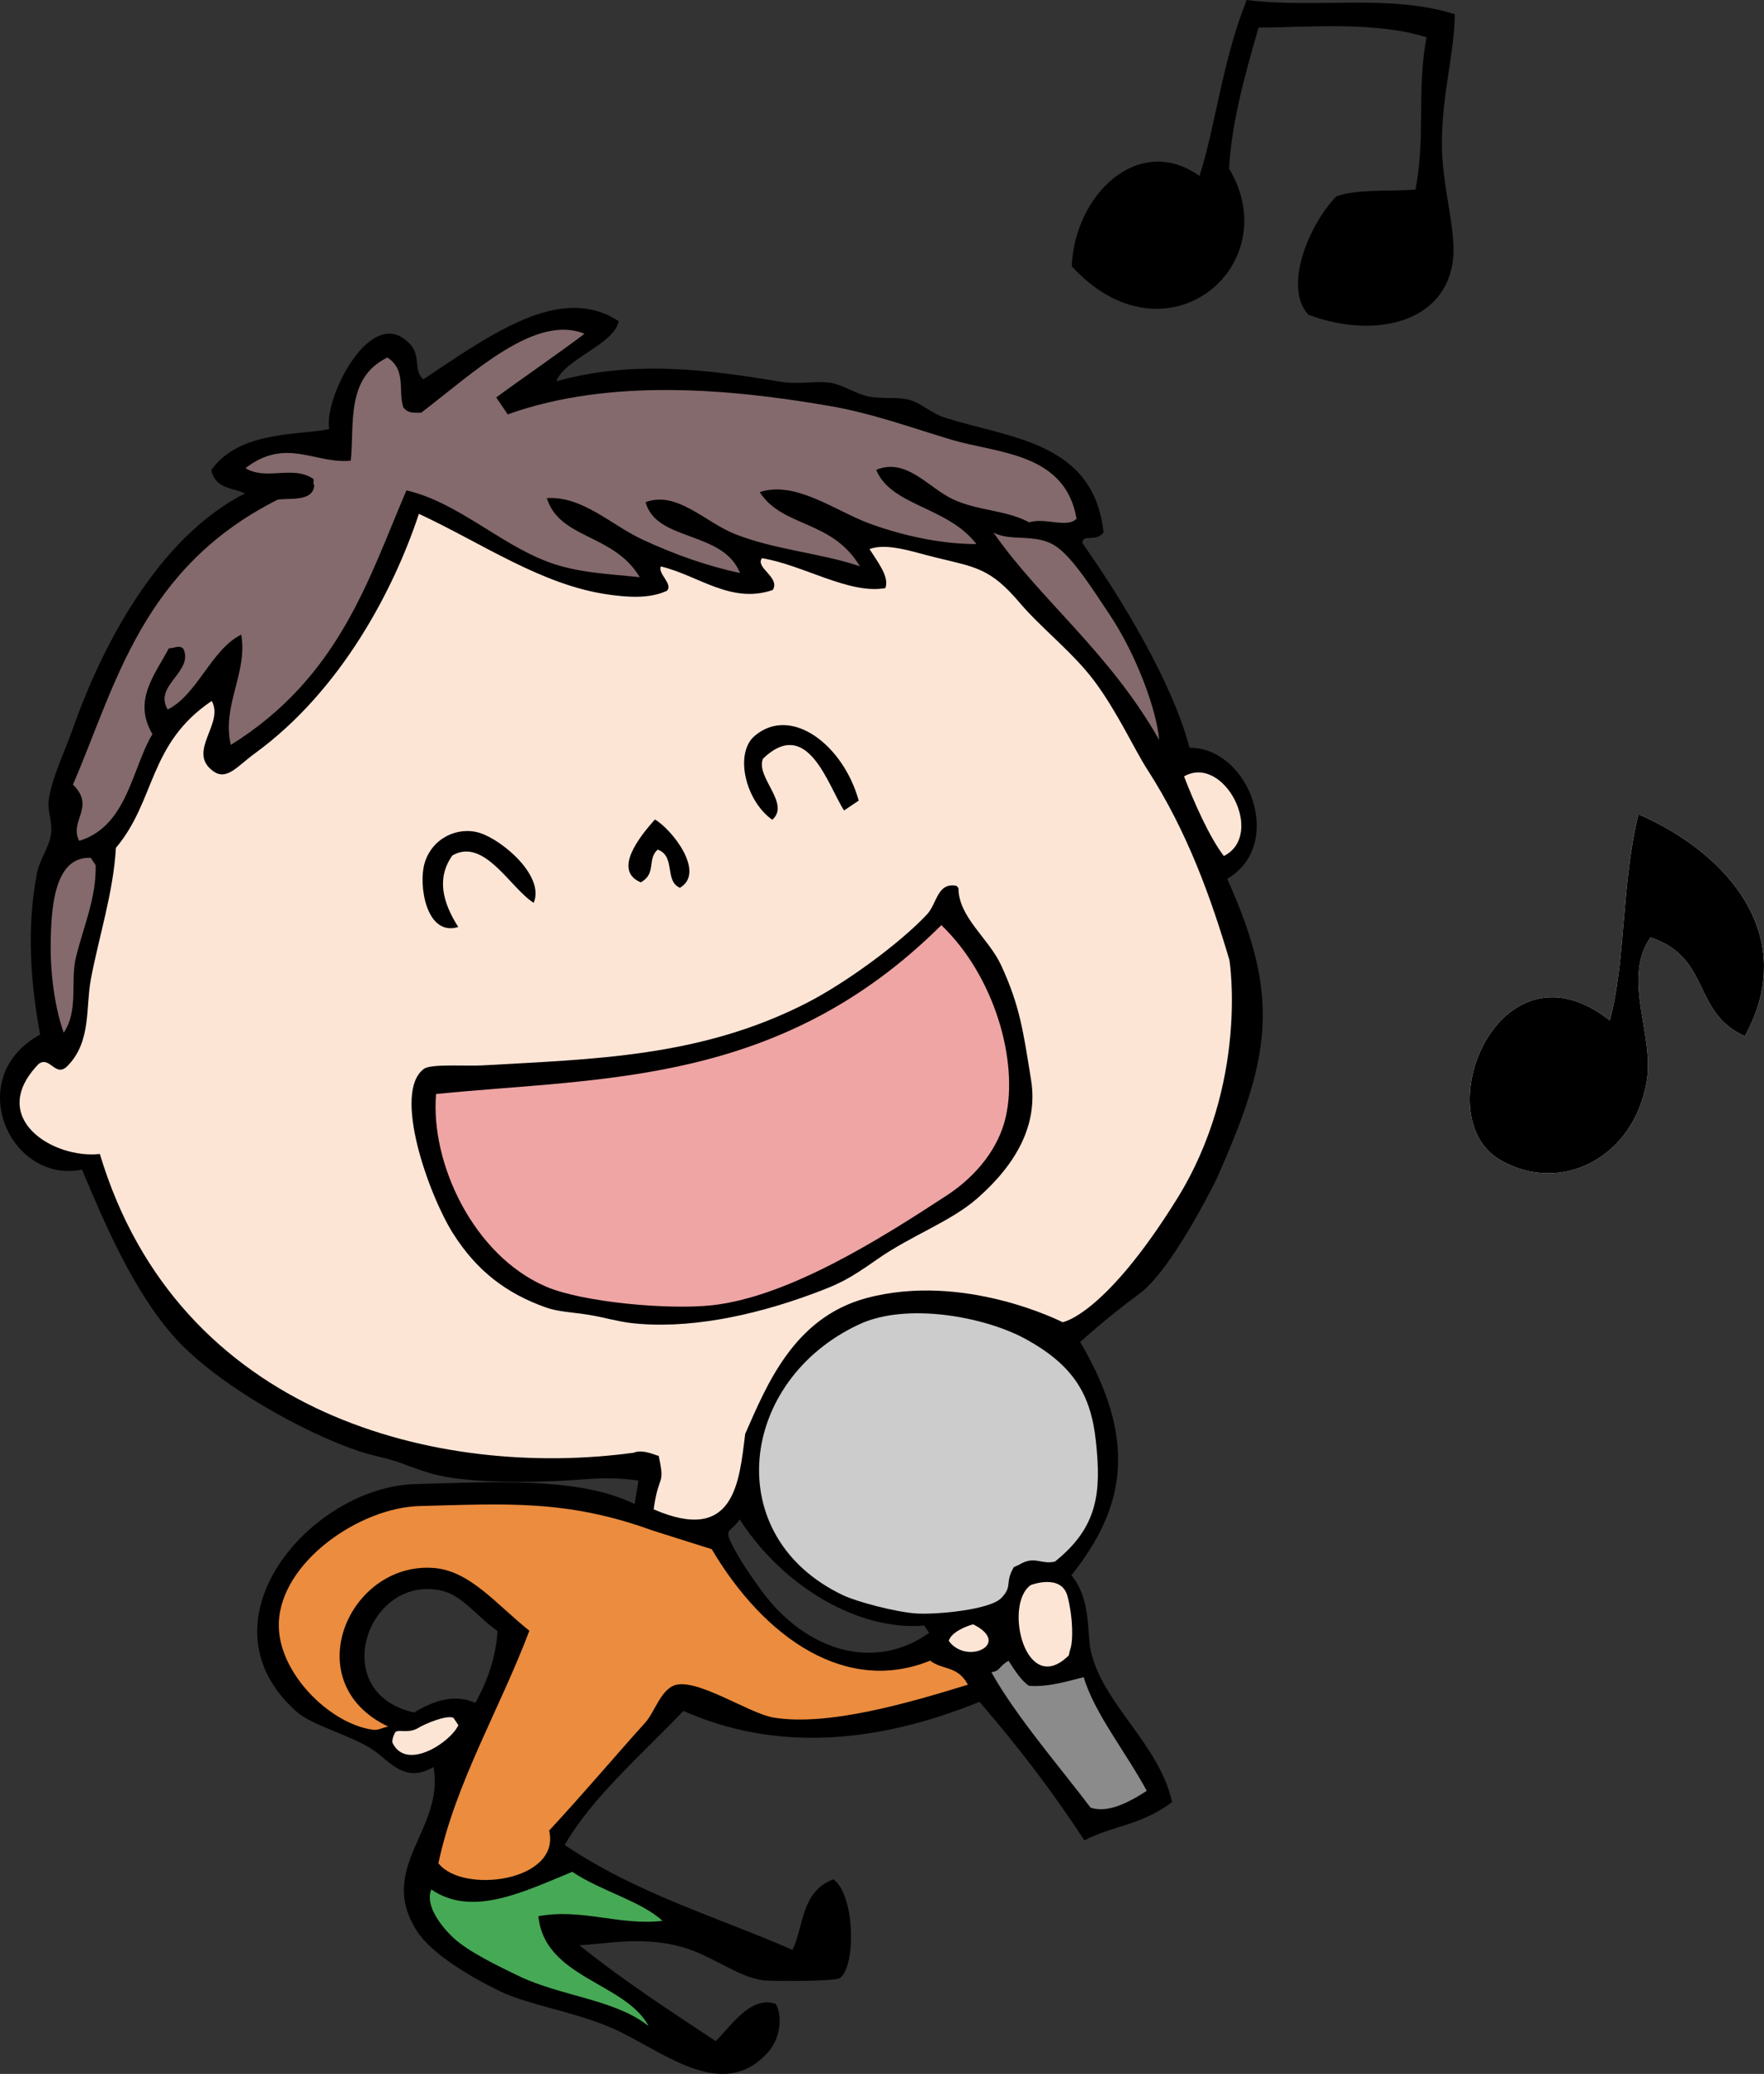 <?xml version="1.0" encoding="UTF-8"?>
<!DOCTYPE svg PUBLIC "-//W3C//DTD SVG 1.1//EN" "http://www.w3.org/Graphics/SVG/1.1/DTD/svg11.dtd">
<svg version="1.1" xmlns="http://www.w3.org/2000/svg" xmlns:xlink="http://www.w3.org/1999/xlink" x="0" y="0" width="736.54" height="865.844" viewBox="0, 0, 736.54, 865.844">
  <rect x="0" y="0" width="736.54" height="865.844" fill="#333333" stroke="none"/>
  <g id="Layer_2">
    <path d="M239.514,128.536 C219.985,128.629 198.5,143.866 176.795,158.341 C172.675,155.066 175.619,148.729 171.559,144.069 C155.269,125.439 134.92,166.664 137.475,179.114 C125.695,181.799 99.938,179.535 88.228,196.255 C89.973,204.21 96.984,203.506 102.279,206.001 C65.514,224.686 42.2,270.811 30.58,303.751 C26.86,314.326 21.33,325.39 20.305,334.475 C19.845,338.59 21.73,342.945 21.42,347.04 C20.96,353.415 16.635,358.355 15.445,364.485 C11,387.645 12.829,410.795 16.744,431.925 C-15.761,449.715 3.965,494.404 34.25,488.309 C43.63,510.734 55.89,539.419 73.035,558.489 C90.55,577.924 126.39,597.941 149.76,605.831 C155.845,607.901 162.144,608.775 168.139,611.085 C171.889,612.51 176.149,614.02 179.834,615.11 C195.294,619.72 226.305,618.994 243.865,617.604 C252.44,616.924 258.66,617.041 266.58,618.126 L264.994,627.925 C241.469,616.395 205.789,618.765 173.494,619.585 C130.134,620.675 81.405,676.555 123.57,714.38 C130.38,720.505 145.095,723.851 155.045,730.091 C162.265,734.656 168.685,745.01 181,737.725 C185.75,763.87 157.02,779.641 174.115,806.251 C180.315,815.886 197.169,825.759 209.074,831.479 C220.534,836.964 239.379,839.819 254.844,846.409 C275.889,855.344 301.504,878.891 321.039,856.376 C325.364,851.391 327.07,842.391 323.91,836.591 C313.53,833.146 305.759,845.199 298.844,852.159 C279.754,839.484 260.589,827.129 241.934,812.114 C252.959,811.684 269.91,807.725 287.6,813.77 C298.815,817.565 308.668,825.495 318.728,826.78 C321.788,827.16 348.684,827.3 350.744,825.8 C357.509,820.745 356.979,791.08 347.994,784.595 C334.359,789.63 335.655,804.475 330.875,814.04 C299.05,800.14 266.349,790.8 235.779,770.27 C247.019,750.62 267.743,732.735 285.353,714.29 C323.123,731.01 364.575,728.486 408.975,710.501 C425.56,729.621 440.369,749.311 452.769,768.341 C465.189,761.931 476.319,762.18 489.389,752.35 C484.004,728.035 460.57,711.629 455.455,689.309 C453.755,681.829 455.699,667.634 447.344,657.684 C469.969,629.299 475.119,601.286 451.019,560.261 C451.019,560.261 462.019,550.175 475.764,540.1 C489.504,530.02 507.84,492.456 507.84,492.456 C530.75,441.131 534.79,416.569 512.41,366.909 C536.68,352.754 521.794,312.11 496.654,312.175 C489.659,285.185 468.519,250.241 451.949,226.751 C451.944,222.631 457.825,226.539 460.76,222.239 C456.64,184.009 421.054,183.025 393.904,174.145 C389.034,172.515 384.545,168.39 380.225,167.095 C375.075,165.515 369.013,166.69 362.853,165.575 C357.438,164.525 352.315,160.8 347.135,159.895 C340.975,158.815 333.519,160.649 326.004,159.399 C296.689,154.479 264.49,150.084 232.305,159.194 C235.67,149.834 256.529,143.791 258.324,134.081 C252.314,130.157 246.023,128.505 239.514,128.536 z M308.834,634.319 C327.074,662.684 358.894,681.03 385.889,678.655 C386.579,679.67 387.264,680.7 387.959,681.72 C364.769,698.155 336.359,689.014 318.154,664.354 C315.009,660.054 308.405,650.911 304.93,643.341 C302.52,638.111 305.664,639.329 308.834,634.319 z M178.801,663.411 C180.619,663.439 182.499,663.665 184.434,664.114 C193.184,666.149 198.463,674.321 207.728,680.931 C207.148,691.416 203.76,701.376 198.475,710.966 C190.9,707.466 182.314,709.141 172.949,714.966 C138.407,707.241 151.528,662.992 178.801,663.411 z" fill="#000000" id="path1204"/>
  </g>
  <g id="Layer_1">
    <path d="M626.564,484.385 C651.759,498.795 682.219,483.46 687.584,451.315 C690.809,432.025 677.124,408.62 689.159,391.365 C714.559,399.83 706.394,422.71 728.539,432.585 C751.549,390.63 721.264,356.085 684.139,339.95 C676.869,369.34 678.954,400.655 672.159,426.035 C626.239,389.63 594.819,466.2 626.564,484.385" fill="#FFFFFE" id="path1050"/>
    <path d="M672.164,426.035 C678.954,400.65 676.884,369.34 684.139,339.95 C721.264,356.085 751.534,390.63 728.539,432.585 C706.394,422.71 714.559,399.83 689.159,391.365 C677.124,408.62 690.809,432.01 687.584,451.315 C682.219,483.46 651.759,498.795 626.564,484.385 C594.819,466.2 626.239,389.63 672.164,426.035" fill="#000000" id="path1052"/>
    <path d="M500.839,73.45 C507.369,53.465 510.384,25.295 520.529,-0 C549.554,3.66 580.069,-2.7 607.434,5.94 C607.359,21.61 602.089,39.245 602.034,59.59 C601.939,77.175 607.929,95.3 606.759,107.705 C604.139,134.615 574.329,141.855 546.264,131.4 C535.674,119.785 546.594,93.63 558.039,81.905 C568.054,78.71 580.039,80.08 591.029,79.11 C595.344,56.73 591.424,37.9 595.639,15.565 C574.404,8.925 547.544,11.32 525.489,11.555 C519.539,31.935 514.099,52.16 513.204,70.405 C537.549,111.15 486.684,153.91 447.499,111.17 C448.699,81.255 475.394,55.415 500.839,73.45" fill="#000000" id="path1054"/>
    <path d="M212.004,172.995 C210.389,170.635 208.794,168.26 207.179,165.915 C217.374,158.445 234.054,146.95 244.074,139.34 C223.419,130.98 197.689,155.655 175.884,172.295 C173.259,172.19 170.459,172.905 168.379,170 C166.134,163.23 169.784,154.38 161.734,149.275 C144.079,157.815 148.104,177.82 146.444,192.335 C131.689,193.835 119.444,182.365 102.504,195.445 C111.234,200.795 122.244,194.055 130.839,199.95 C131.199,200.9 130.504,201.675 131.209,202.675 C130.689,209.625 120.674,207.82 115.919,208.605 C59.099,237.27 48.409,286.01 30.459,327.565 C40.074,337.045 28.734,342.57 33.054,351.045 C53.244,344.925 55.084,320.63 63.649,306.5 C55.394,292.515 64.524,281.895 70.499,270.66 C72.529,270.75 74.919,269.045 76.629,270.95 C80.814,280.6 63.969,286.225 70.024,296.215 C82.354,290.125 88.289,271.045 100.744,264.95 C103.474,281.09 92.504,294.6 96.374,310.99 C141.819,282.705 153.919,241.465 169.709,204.73 C190.764,209.585 208.579,226.965 228.554,234.49 C241.009,239.245 254.649,239.61 267.119,240.98 C256.294,222.725 233.624,225.185 228.329,207.955 C243.329,207.03 255.269,219.27 268.329,225.295 C281.964,231.625 295.294,236.29 308.999,239.245 C301.874,221.39 274.004,226.255 269.559,209.645 C282.604,204.78 294.274,217.915 306.799,222.925 C323.539,229.61 343.354,230.985 359.039,236.44 C347.359,216.855 326.864,220.39 317.209,205.46 C332.224,200.48 348.854,213.41 363.314,218.675 C378.249,224.105 394.294,227.2 407.674,227.13 C395.634,211.405 372.199,211.405 365.839,196.175 C378.454,190.86 387.779,203.795 397.964,208.475 C408.484,213.36 420.074,212.87 429.739,218.075 C436.064,215.935 445.719,220.66 449.499,216.545 C444.774,188.905 416.379,189.28 397.409,183.62 C381.219,178.785 364.074,172.495 346.184,169.45 C305.334,162.43 254.884,157.645 212.004,172.995" fill="#846A6C" id="path1058"/>
    <path d="M494.379,324.13 C498.334,334.415 504.974,349.61 511.024,357.38 C528.574,348.465 510.989,314.7 494.379,324.13" fill="#FDE5D6" id="path1060"/>
    <path d="M414.784,222.29 C434.434,250.56 463.049,272.08 484.004,308.905 C482.969,296.665 474.714,273.61 463.114,256.3 C456.694,246.725 448.299,233.235 441.064,228.2 C432.674,222.37 421.864,226.335 414.784,222.29" fill="#846A6C" id="path1062"/>
    <path d="M322.449,342.245 C330.219,335.485 315.254,324.305 318.604,316.7 C337.249,298.88 345.704,327.94 352.414,338.37 C354.444,337 356.504,335.635 358.539,334.255 C352.179,311.165 330.444,294.31 315.159,307.175 C306.519,314.445 311.199,334.29 322.449,342.245" fill="#000000" id="path1064"/>
    <path d="M425.419,653.31 C432.084,649.265 434.339,653.295 440.464,651.96 C458.464,637.565 459.839,623.13 457.604,601.935 C455.534,582.23 448.259,570.035 428.324,559.075 C411.484,549.805 378.819,543.58 358.799,552.875 C308.334,576.29 300.409,641.53 352.044,666.01 C357.654,668.685 373.729,672.98 382.444,673.6 C390.674,674.165 413.364,672.15 418.129,667.115 C422.989,662.035 419.394,660.915 423.314,654.265 L425.419,653.31" fill="#CBCCCB" id="path1066"/>
    <path d="M273.449,342.12 C267.059,349.335 255.739,363.375 267.559,368.39 C274.244,364.635 270.054,358.84 274.594,354.705 C282.234,357.4 277.299,367.875 283.914,370.64 C294.699,364.26 280.664,346.32 273.449,342.12" fill="#000000" id="path1068"/>
    <path d="M446.274,691.095 C428.159,709.08 418.874,669.715 430.399,661.745 C430.399,661.745 443.264,656.75 445.759,666.54 C448.259,676.325 447.854,685.345 447.094,687.84 C446.339,690.34 446.274,691.095 446.274,691.095" fill="#FDE5D6" id="path1070"/>
    <path d="M191.329,387.015 C184.654,376.49 182.279,366.39 188.919,357.135 C202.209,349.51 213.119,370.83 222.824,376.92 C227.539,365.82 209.839,350.715 200.259,347.72 C191.114,344.905 180.354,349.915 177.264,360.4 C174.639,369.375 177.914,391.145 191.329,387.015" fill="#000000" id="path1072"/>
    <path d="M452.494,700.2 C445.849,701.825 437.989,704.405 429.679,703.815 C426.564,701.83 423.829,697.595 421.104,693.35 C416.694,695.92 418.034,697.37 413.969,698.175 C424.134,716.465 442.854,738.105 455.369,754.695 C462.299,756.93 470.404,753.09 478.814,747.67 C470.384,731.92 456.889,715.215 452.494,700.2" fill="#8A8B8A" id="path1074"/>
    <path d="M406.309,678.145 C403.179,678.97 397.099,681.53 396.144,685.05 C403.614,695.395 422.749,686.26 406.309,678.145" fill="#FDE5D6" id="path1076"/>
    <path d="M404.139,703.345 C399.804,695.25 393.509,697.315 388.374,693.3 C353.579,707.485 319.414,684.315 297.184,646.775 L272.324,638.925 C236.489,625.895 210.649,627.87 175.259,628.755 C150.134,629.4 117.209,652.125 116.414,677.65 C115.784,698.025 137.539,719.735 155.814,722.175 C158.034,722.475 160.039,721.105 162.119,720.84 C123.664,702.64 145.414,652.07 180.944,654.605 C196.049,655.675 206.829,669.405 221.029,680.82 C208.809,713.255 190.104,744.465 183.049,777.89 C193.114,790.85 234.239,785.53 229.299,764.24 C244.374,747.995 256.689,733.25 269.399,719.2 C273.164,715.065 275.684,706.165 281.169,703.775 C290.149,699.895 312.489,715.28 322.859,717.045 C345.574,720.915 380.184,710.73 404.139,703.345" fill="#EB8C3E" id="path1078"/>
    <path d="M26.609,431.15 C33.004,421.475 29.184,409.805 31.764,399.43 C34.964,386.565 40.264,374.67 39.944,361.19 C39.269,360.185 38.574,359.17 37.879,358.145 C22.314,357.425 21.294,380.035 21.159,394.76 C21.059,408.53 23.419,422.42 26.609,431.15" fill="#846A6C" id="path1080"/>
    <path d="M191.389,720.245 C190.724,719.225 190.019,718.21 189.334,717.18 C186.589,715.84 177.544,719.615 174.669,721.38 C170.274,724.06 165.739,721.54 164.919,723.455 C165.399,722.33 163.254,726.35 163.959,727.76 C169.809,739.495 188.114,727.385 191.389,720.245" fill="#FDE5D6" id="path1082"/>
    <path d="M276.599,801.945 C267.859,793.735 250.704,789.42 238.954,781.465 C218.169,790.02 197.014,800.475 180.084,788.83 C177.199,795.755 184.874,804.95 189.469,809.17 C195.584,814.805 207.909,820.79 216.519,824.925 C234.254,833.505 256.954,834.69 270.859,845.925 C261.124,827.585 227.319,825.86 224.809,800.005 C242.839,796.61 258.814,804.045 276.599,801.945" fill="#46A955" id="path1084"/>
    <path d="M41.689,481.775 C74.594,591.345 183.744,617.485 264.559,606.505 C268.814,604.675 275.149,608.33 275.009,607.705 C277.819,620.745 275.004,614.84 272.929,630.14 C306.764,644.795 308.654,618.745 311.149,598.625 C320.129,578.3 331.379,550.115 361.764,541.945 C402.639,530.965 443.684,552.015 443.684,552.015 C443.684,552.015 461.099,549.265 491.334,500.7 C521.579,452.14 513.334,400.815 513.334,400.815 C505.799,375.42 495.914,347.34 479.014,321.205 C473.664,312.925 466.654,297.365 456.889,284.275 C448.179,272.6 434.594,262.055 425.944,251.86 C413.469,237.11 407.434,236.85 390.694,232.745 C380.809,230.32 370.414,226.55 363.059,229.23 C366.679,234.93 371.399,240.875 369.684,245.52 C354.684,248.3 335.029,235.71 318.149,233.05 C315.174,237.025 325.899,241 322.674,246.305 C305.324,252.36 291.439,240.145 275.934,236.49 C274.499,239.465 281.304,243.99 278.409,246.675 C270.919,250.16 261.444,249.24 254.224,248.25 C226.304,244.4 201.219,226.73 174.904,214.525 C164.619,245.615 142.779,288.09 106.314,314.615 C98.999,319.945 94.654,326.095 88.984,321.93 C77.839,313.785 93.804,302.12 88.394,292.64 C61.829,310.56 65.114,334.19 48.399,353.965 C47.319,372.615 41.459,390.35 37.979,408.58 C35.719,420.445 38.174,434.65 28.429,444.765 C23.224,450.45 20.954,440.635 16.154,444.175 C-5.666,466.625 22.104,483.955 41.689,481.775 M177.274,360.4 C180.344,349.915 191.109,344.905 200.259,347.72 C209.834,350.715 227.544,365.82 222.834,376.92 C213.114,370.83 202.214,349.51 188.904,357.135 C182.279,366.39 184.639,376.49 191.334,387.015 C177.919,391.145 174.639,369.375 177.274,360.4 M283.914,370.64 C277.294,367.875 282.234,357.4 274.594,354.705 C270.054,358.84 274.239,364.635 267.554,368.39 C255.739,363.375 267.054,349.335 273.449,342.12 C280.654,346.32 294.689,364.26 283.914,370.64 M315.159,307.175 C330.449,294.305 352.184,311.165 358.544,334.255 C356.499,335.635 354.444,337 352.414,338.37 C345.704,327.94 337.254,298.88 318.604,316.7 C315.254,324.305 330.229,335.485 322.449,342.245 C311.199,334.29 306.519,314.445 315.159,307.175" fill="#FDE5D6" id="path1086"/>
    <path d="M400.184,370.685 C400.164,382.92 412.864,391.77 418.034,403.025 C425.824,419.895 427.279,430.68 430.519,450.92 C433.509,469.545 424.369,485.93 408.214,500.16 C397.084,510.015 380.594,515.705 366.254,525.76 C354.049,534.31 350.539,535.98 339.159,540.215 C313.544,549.685 286.404,555.03 263.444,552.35 C257.304,551.615 252.184,549.96 246.029,548.965 C239.159,547.84 233.089,547.69 227.939,545.86 C211.514,540.02 199.189,530.74 189.199,515.005 C179.149,499.155 163.694,456.145 176.974,446.255 C179.949,444.04 194.449,445.18 201.319,444.795 C247.884,442.14 292.689,441.415 337.084,418.595 C352.744,410.545 375.274,394.28 387.009,381.8 C391.264,377.31 391.309,368.265 399.329,369.82 L400.184,370.685" fill="#000000" id="path1088"/>
    <path d="M393.054,386.235 C325.499,453.395 251.749,449.74 182.084,456.74 C179.639,485.555 197.649,524.15 228.029,537.17 C243.339,543.725 279.319,546.945 297.414,544.925 C329.244,541.39 367.679,517.18 395.214,499.145 C408.134,490.725 417.039,478.965 419.914,466.44 C425.324,442.915 415.229,407.47 393.054,386.235" fill="#EEA5A4" id="path1090"/>
  </g>
</svg>
